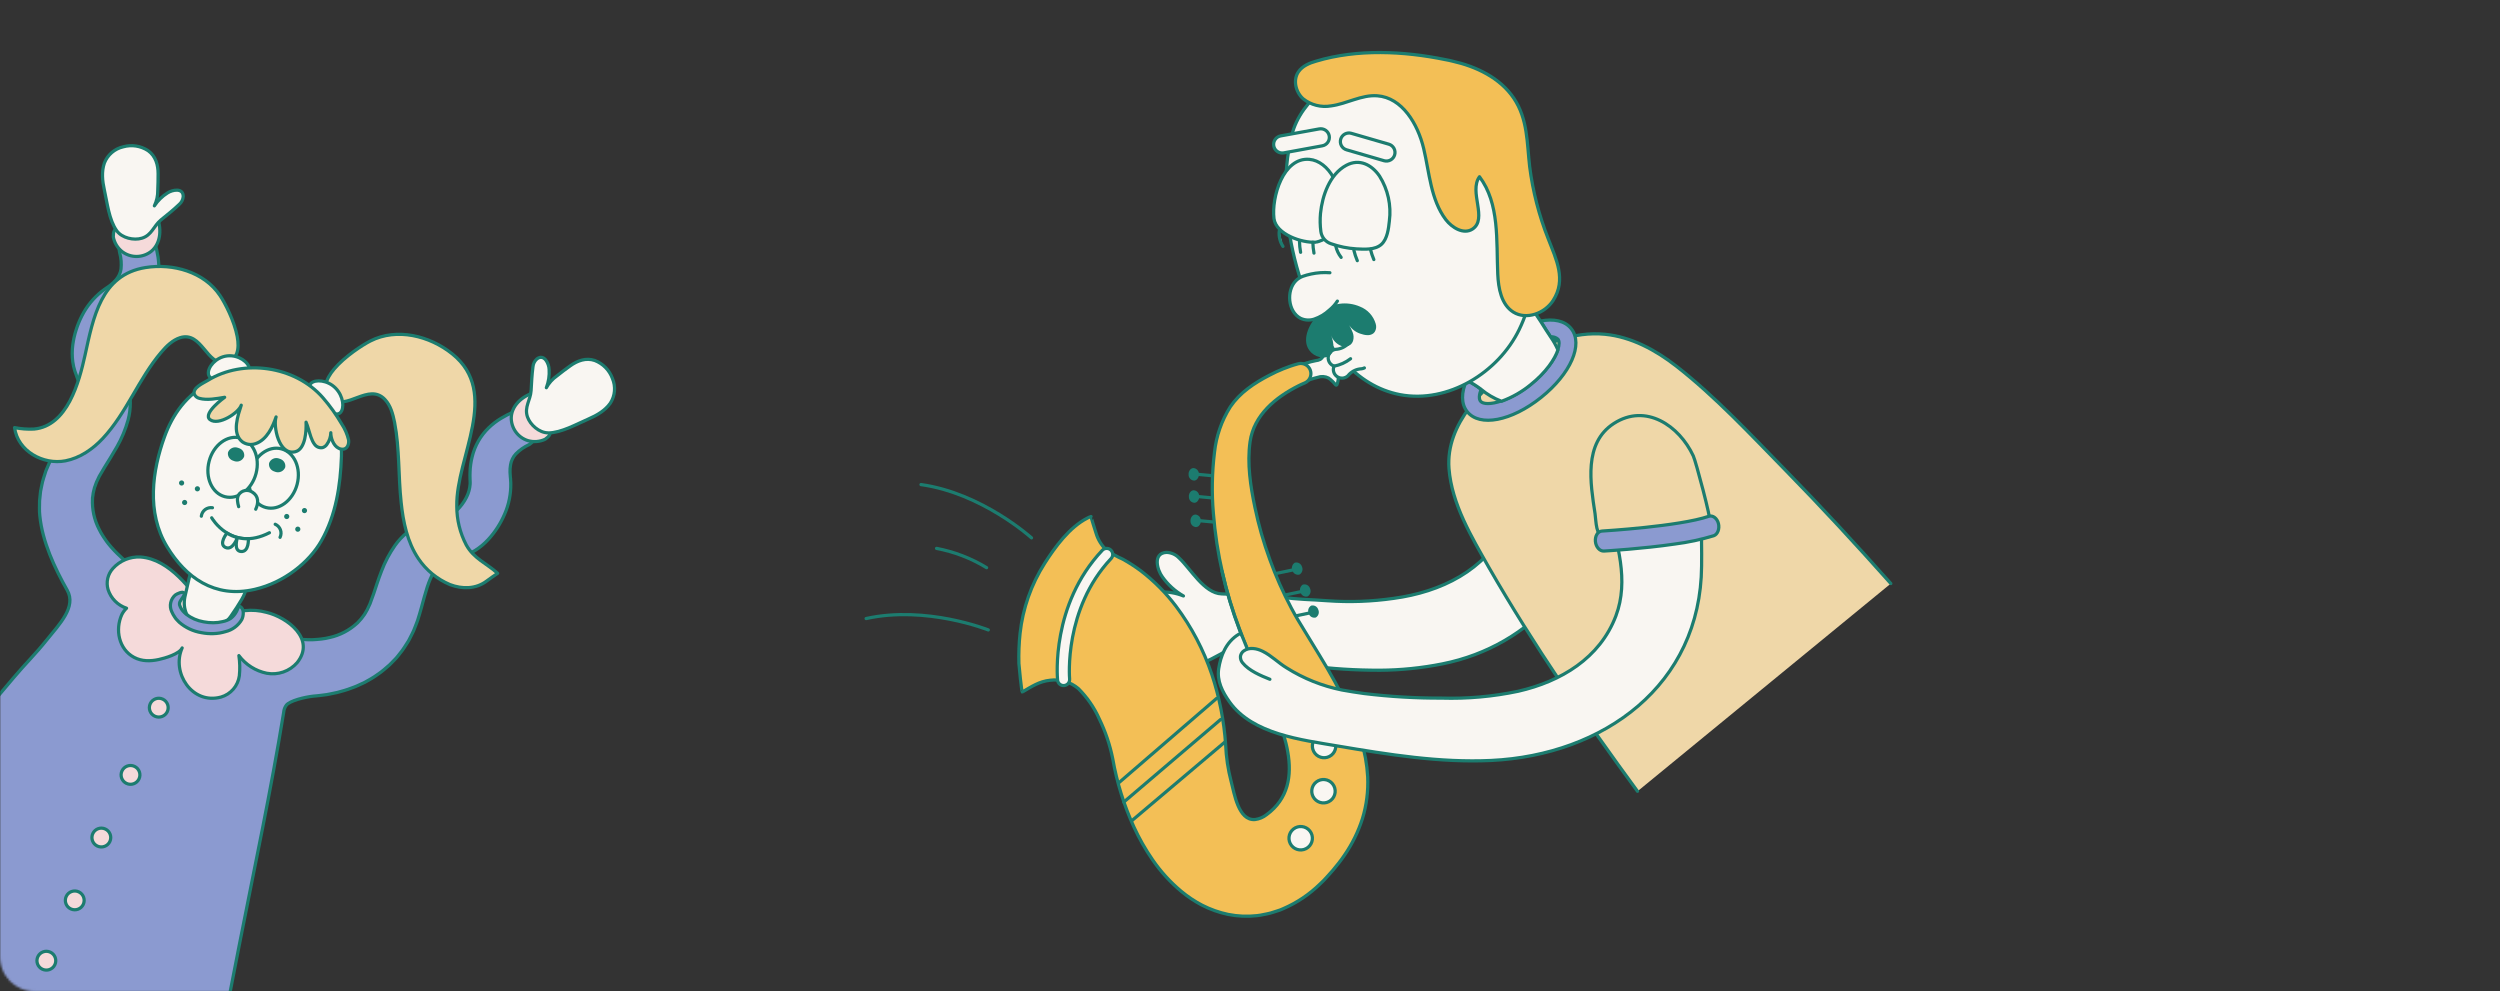 <?xml version="1.0" encoding="UTF-8"?> <svg xmlns="http://www.w3.org/2000/svg" width="1160" height="460" viewBox="0 0 1160 460" fill="none"><rect x="0" y="0" width="1160" height="460" fill="#333333" stroke="none"/> <mask id="mask0_315_1044" style="mask-type:alpha" maskUnits="userSpaceOnUse" x="0" y="0" width="1160" height="460"> <rect width="1160" height="460" rx="16" transform="matrix(-1 0 0 1 1160 0)" fill="#C4C4C4"></rect> </mask> <g mask="url(#mask0_315_1044)"> <path d="M709.129 158.28C697.532 163.897 698.237 178.811 700.013 189.675C703.166 207.68 707.551 226.853 699.154 244.187C689.15 264.772 668.496 274.681 646.678 277.641C636.481 279.112 626.155 279.481 615.88 278.741C608.723 278.161 601.794 278.243 594.73 277.047C588.278 275.965 583.434 276.393 575.74 275.92C573.373 275.799 569.209 275.644 566.837 275.568C558.696 275.29 552.437 263.844 547.069 258.882C546.309 258.087 545.399 257.45 544.391 257.009C543.384 256.567 542.299 256.33 541.199 256.31C534.76 256.705 536.939 264.473 539.35 267.695C541.922 271.315 545.253 274.329 549.111 276.528C545.567 275.08 541.735 274.477 537.918 274.767C533.923 274.799 530.007 274.929 526.03 275.209C519.714 275.606 513.467 277.676 509.937 283.328C508.371 286.024 507.405 289.026 507.107 292.13C506.808 295.233 507.184 298.365 508.207 301.31C510.732 309.083 516.745 313.672 524.863 314.751C538.753 316.591 554.831 309.891 566.683 303.308C568.073 302.362 569.675 301.774 571.347 301.596C572.494 301.638 573.625 301.886 574.685 302.329C584.998 305.958 595.855 307.423 606.652 308.838C617.816 310.303 629.066 311.022 640.327 310.989C650.021 310.932 659.689 309.948 669.196 308.05C711.41 299.669 740.389 265.308 744.536 222.926C746.084 206.957 748.469 185.035 739.534 170.237C738.604 168.681 737.534 167.214 736.337 165.853C729.93 158.605 718.485 153.809 709.129 158.28Z" fill="#F9F6F2" stroke="#1C7C6F" stroke-width="1.5" stroke-linecap="round" stroke-linejoin="round"></path> <path d="M877.342 270.77C861.394 252.824 845.031 235.09 828.193 217.894C812.16 201.505 795.943 184.055 777.856 169.927C768.193 162.403 756.949 156.321 744.766 155.109C730.304 153.685 715.831 159.326 704.132 167.938C688.496 179.451 670.728 196.604 672.334 217.432C673.627 233.987 682.87 249.223 690.837 263.286C711.619 299.404 735.19 333.576 759.8 367.161" fill="#EFD7A8"></path> <path d="M877.342 270.77C861.394 252.824 845.031 235.09 828.193 217.894C812.16 201.505 795.943 184.055 777.856 169.927C768.193 162.403 756.949 156.321 744.766 155.109C730.304 153.685 715.831 159.326 704.132 167.938C688.496 179.451 670.728 196.604 672.334 217.432C673.627 233.987 682.87 249.223 690.837 263.286C711.619 299.404 735.19 333.576 759.8 367.161" stroke="#1C7C6F" stroke-width="1.5" stroke-linecap="round" stroke-linejoin="round"></path> <path d="M680.519 176.428C680.598 176.469 680.68 176.505 680.765 176.533C683.05 177.683 685.221 179.046 687.249 180.604C686.267 183.177 686.167 185.167 686.95 186.149C688.107 187.598 691.797 187.688 696.701 186.026C701.591 184.243 706.146 181.648 710.173 178.351C717.308 172.657 721.474 166.519 722.853 162.202C723.582 159.992 723.606 158.285 722.891 157.388C722.43 156.975 721.887 156.664 721.297 156.476C720.707 156.288 720.084 156.228 719.469 156.3C718.752 155.224 718.042 154.183 717.417 153.174C716.609 151.809 715.676 150.362 714.77 148.975C720.955 147.758 726.13 148.854 729.031 152.489C734.812 159.734 728.787 173.466 715.033 184.441C701.28 195.416 686.553 198.245 680.771 191C677.92 187.426 677.968 182.122 680.519 176.428Z" fill="#8B9AD0" stroke="#1C7C6F" stroke-width="1.5" stroke-linecap="round" stroke-linejoin="round"></path> <path d="M705.42 135.755C708.693 140.058 711.84 144.481 714.806 149.028C715.663 150.354 716.596 151.801 717.453 153.227C718.077 154.236 718.788 155.277 719.505 156.353C720.836 158.234 721.966 160.249 722.876 162.366C721.458 166.633 717.331 172.821 710.196 178.514C706.169 181.812 701.614 184.407 696.724 186.19L696.562 186.138C693.162 184.833 690.002 182.975 687.209 180.638C685.18 179.08 683.009 177.717 680.724 176.567C680.64 176.538 680.558 176.503 680.479 176.461C676.663 174.702 672.781 173.036 668.86 171.523L705.42 135.755Z" fill="#F9F6F2" stroke="#1C7C6F" stroke-width="1.5" stroke-linecap="round" stroke-linejoin="round"></path> <path d="M598.874 175.877C598.805 175.805 598.743 175.727 598.688 175.643C598.431 174.95 598.377 174.197 598.534 173.474C598.69 172.751 599.05 172.087 599.571 171.562C600.32 170.864 601.202 170.324 602.164 169.975C604.831 168.793 607.622 167.914 610.485 167.355C611.221 167.29 611.938 167.086 612.598 166.754C613.235 166.316 613.74 165.712 614.057 165.006C614.622 163.877 614.936 162.639 614.98 161.376C614.971 161.276 614.998 161.176 615.056 161.094C615.218 160.844 615.598 161.043 615.797 161.267C617.889 163.543 619.394 166.294 620.184 169.283C620.633 170.799 620.896 172.364 620.968 173.943C621.106 175.475 620.895 177.019 620.349 178.457C620.324 178.525 620.282 178.584 620.225 178.629C620.169 178.674 620.101 178.703 620.03 178.712C619.957 178.709 619.886 178.688 619.823 178.649C619.761 178.611 619.71 178.557 619.674 178.493C618.746 177.317 617.654 176.279 616.432 175.412C615.658 175.013 614.809 174.78 613.939 174.726C613.069 174.673 612.198 174.801 611.381 175.102C609.26 175.605 607.188 176.297 605.19 177.168C604.468 177.532 603.705 177.81 602.917 177.997C602.107 178.104 601.283 177.958 600.559 177.578C599.835 177.199 599.247 176.604 598.874 175.877V175.877Z" fill="#F9F6F2" stroke="#1C7C6F" stroke-width="1.5" stroke-linecap="round" stroke-linejoin="round"></path> <path d="M589.596 266.612L600.37 264.346" stroke="#1C7C6F" stroke-width="1.5" stroke-linecap="round" stroke-linejoin="round"></path> <path d="M602.847 265.302C603.086 265.044 603.24 264.719 603.289 264.371C603.338 264.023 603.28 263.668 603.122 263.354C602.775 262.465 601.976 261.917 601.342 262.182L601.158 262.329C600.918 262.587 600.761 262.913 600.71 263.263C600.659 263.612 600.715 263.969 600.871 264.286C601.026 264.734 601.331 265.116 601.733 265.367C601.866 265.448 602.014 265.5 602.168 265.52C602.322 265.539 602.478 265.525 602.626 265.478L602.811 265.331L602.847 265.302Z" fill="#1C7C6F"></path> <path d="M601.811 263.558C601.827 263.667 601.852 263.775 601.887 263.879C601.941 263.97 602.007 264.052 602.083 264.125C602.07 264.017 602.04 263.912 601.995 263.813C601.947 263.719 601.88 263.636 601.799 263.568L601.811 263.558ZM600.327 261.446C600.464 261.308 600.617 261.187 600.782 261.084C601.464 260.898 602.193 260.986 602.812 261.329C603.431 261.672 603.892 262.243 604.097 262.92C604.351 263.469 604.426 264.083 604.311 264.676C604.196 265.269 603.897 265.811 603.457 266.225C603.32 266.363 603.168 266.485 603.003 266.587C602.32 266.777 601.589 266.691 600.969 266.347C600.349 266.004 599.889 265.43 599.688 264.75C599.431 264.203 599.355 263.588 599.47 262.994C599.585 262.4 599.885 261.858 600.327 261.446V261.446Z" fill="#1C7C6F"></path> <path d="M593.317 276.708L604.081 274.43" stroke="#1C7C6F" stroke-width="1.5" stroke-linecap="round" stroke-linejoin="round"></path> <path d="M606.555 275.389C606.793 275.131 606.947 274.806 606.996 274.458C607.045 274.11 606.987 273.755 606.83 273.441C606.674 272.993 606.37 272.612 605.967 272.361C605.836 272.282 605.689 272.232 605.536 272.215C605.384 272.198 605.23 272.214 605.084 272.261L604.9 272.408C604.661 272.668 604.506 272.994 604.455 273.343C604.404 273.692 604.459 274.048 604.613 274.366C604.772 274.818 605.079 275.204 605.485 275.459C605.616 275.538 605.763 275.588 605.916 275.605C606.068 275.622 606.222 275.606 606.368 275.558C606.438 275.521 606.501 275.471 606.552 275.411L606.555 275.389Z" fill="#1C7C6F"></path> <path d="M605.529 273.655C605.522 273.762 605.545 273.869 605.594 273.964C605.649 274.054 605.715 274.136 605.79 274.21C605.778 274.107 605.751 274.006 605.712 273.91C605.662 273.818 605.595 273.735 605.516 273.665L605.529 273.655ZM604.034 271.531C604.185 271.411 604.354 271.317 604.535 271.252C605.216 271.056 605.946 271.137 606.567 271.476C607.189 271.816 607.651 272.388 607.853 273.066C608.109 273.614 608.186 274.229 608.071 274.822C607.956 275.416 607.656 275.958 607.213 276.37C607.082 276.514 606.929 276.637 606.759 276.733C606.079 276.925 605.35 276.841 604.732 276.499C604.113 276.158 603.654 275.586 603.454 274.908C603.193 274.36 603.114 273.744 603.227 273.147C603.34 272.551 603.64 272.006 604.083 271.592L604.034 271.531Z" fill="#1C7C6F"></path> <path d="M597.12 286.638L607.893 284.372" stroke="#1C7C6F" stroke-width="1.5" stroke-linecap="round" stroke-linejoin="round"></path> <path d="M610.365 285.336C610.605 285.079 610.76 284.754 610.81 284.405C610.859 284.057 610.799 283.701 610.639 283.388C610.491 282.936 610.185 282.552 609.777 282.307C609.645 282.226 609.497 282.174 609.343 282.154C609.189 282.135 609.032 282.149 608.884 282.196L608.7 282.343C608.459 282.6 608.304 282.925 608.255 283.273C608.206 283.622 608.265 283.977 608.425 284.291C608.573 284.743 608.879 285.126 609.287 285.371C609.42 285.453 609.568 285.505 609.722 285.524C609.876 285.543 610.032 285.529 610.18 285.483L610.365 285.336Z" fill="#1C7C6F"></path> <path d="M609.366 283.498C609.381 283.607 609.407 283.714 609.442 283.819C609.496 283.909 609.562 283.992 609.638 284.065C609.622 283.955 609.597 283.848 609.562 283.743C609.508 283.653 609.442 283.57 609.366 283.498V283.498ZM607.894 281.376C608.031 281.238 608.183 281.116 608.348 281.013C609.031 280.828 609.76 280.916 610.379 281.259C610.998 281.602 611.459 282.173 611.663 282.85C611.92 283.398 611.996 284.013 611.881 284.606C611.766 285.2 611.466 285.742 611.024 286.154C610.887 286.293 610.735 286.414 610.57 286.517C609.886 286.707 609.156 286.621 608.536 286.277C607.916 285.933 607.456 285.36 607.255 284.68C606.998 284.132 606.922 283.518 607.037 282.924C607.152 282.33 607.452 281.788 607.894 281.376V281.376Z" fill="#1C7C6F"></path> <path d="M567.481 242.635L556.52 241.594" stroke="#1C7C6F" stroke-width="1.5" stroke-linecap="round" stroke-linejoin="round"></path> <path d="M555.453 243.169C555.67 242.96 555.836 242.704 555.938 242.421C556.04 242.137 556.074 241.834 556.039 241.535C556.012 241.06 555.822 240.608 555.501 240.256C555.399 240.139 555.274 240.044 555.132 239.98C554.991 239.916 554.837 239.884 554.682 239.885C554.5 239.905 554.328 239.979 554.188 240.098C553.971 240.306 553.805 240.562 553.703 240.846C553.602 241.129 553.567 241.432 553.602 241.731C553.576 242.123 553.697 242.51 553.942 242.817C554.187 243.124 554.538 243.328 554.925 243.389C555.121 243.379 555.308 243.301 555.453 243.169V243.169Z" fill="#1C7C6F"></path> <path d="M554.762 241.348C554.737 241.453 554.729 241.561 554.737 241.669C554.748 241.774 554.77 241.878 554.803 241.978C554.822 241.872 554.83 241.765 554.828 241.657L554.762 241.348ZM553.415 239.207C553.738 238.941 554.134 238.779 554.551 238.742C555.259 238.763 555.93 239.061 556.421 239.572C556.911 240.083 557.181 240.765 557.173 241.473C557.222 241.964 557.155 242.459 556.977 242.919C556.799 243.378 556.516 243.79 556.149 244.12C555.821 244.381 555.422 244.538 555.003 244.572C554.299 244.549 553.632 244.251 553.144 243.743C552.656 243.235 552.386 242.557 552.391 241.853C552.342 241.362 552.409 240.867 552.587 240.408C552.765 239.948 553.049 239.537 553.415 239.207Z" fill="#1C7C6F"></path> <path d="M566.653 231.418L555.702 230.389" stroke="#1C7C6F" stroke-width="1.5" stroke-linecap="round" stroke-linejoin="round"></path> <path d="M554.624 231.95C554.863 231.742 555.048 231.48 555.163 231.185C555.278 230.89 555.319 230.572 555.284 230.257C555.199 229.32 554.579 228.569 553.961 228.6C553.782 228.614 553.611 228.68 553.47 228.79C553.25 228.997 553.081 229.252 552.98 229.536C552.878 229.82 552.845 230.125 552.884 230.424C552.854 230.819 552.975 231.211 553.223 231.52C553.47 231.83 553.825 232.035 554.217 232.094C554.394 232.076 554.561 232.005 554.698 231.891L554.624 231.95Z" fill="#1C7C6F"></path> <path d="M553.997 230.078C553.983 230.181 553.979 230.285 553.985 230.389C553.993 230.495 554.015 230.599 554.051 230.699C554.076 230.597 554.08 230.491 554.063 230.387C554.07 230.28 554.047 230.173 553.997 230.078V230.078ZM552.663 227.927C552.988 227.669 553.383 227.515 553.797 227.484C554.503 227.5 555.174 227.794 555.665 228.301C556.156 228.808 556.428 229.488 556.421 230.194C556.47 230.687 556.402 231.184 556.222 231.646C556.042 232.107 555.755 232.52 555.385 232.849C555.065 233.111 554.673 233.269 554.261 233.304C553.553 233.283 552.882 232.986 552.392 232.475C551.901 231.964 551.631 231.281 551.639 230.573C551.582 230.082 551.646 229.584 551.824 229.123C552.003 228.662 552.29 228.252 552.663 227.927V227.927Z" fill="#1C7C6F"></path> <path d="M566.528 221.105L555.577 220.076" stroke="#1C7C6F" stroke-width="1.5" stroke-linecap="round" stroke-linejoin="round"></path> <path d="M554.495 221.642C554.715 221.436 554.884 221.18 554.985 220.896C555.087 220.612 555.12 220.308 555.081 220.009C555.055 219.532 554.869 219.079 554.555 218.72C554.45 218.608 554.323 218.518 554.182 218.458C554.04 218.398 553.887 218.368 553.734 218.371C553.553 218.377 553.38 218.444 553.243 218.561C553.022 218.768 552.854 219.023 552.753 219.307C552.651 219.591 552.618 219.895 552.657 220.195C552.627 220.59 552.748 220.981 552.996 221.291C553.243 221.601 553.598 221.806 553.99 221.865C554.177 221.846 554.354 221.768 554.495 221.642V221.642Z" fill="#1C7C6F"></path> <path d="M553.865 219.775C553.85 219.878 553.846 219.982 553.852 220.086C553.86 220.192 553.882 220.296 553.918 220.395C553.943 220.293 553.947 220.187 553.93 220.084C553.933 219.977 553.911 219.871 553.865 219.775V219.775ZM552.53 217.624C552.851 217.362 553.242 217.204 553.654 217.169C554.361 217.19 555.032 217.487 555.524 217.995C556.015 218.503 556.29 219.183 556.289 219.89C556.337 220.383 556.269 220.881 556.089 221.343C555.909 221.804 555.622 222.217 555.252 222.546C554.932 222.807 554.54 222.966 554.128 223.001C553.42 222.98 552.749 222.682 552.259 222.172C551.768 221.661 551.498 220.978 551.506 220.27C551.449 219.779 551.513 219.281 551.691 218.82C551.87 218.359 552.158 217.949 552.53 217.624V217.624Z" fill="#1C7C6F"></path> <path d="M534.768 398.901C531.45 394.092 528.558 389.002 526.126 383.689C521.512 373.638 518.217 363.032 516.323 352.136C515.037 345.684 512.926 339.425 510.043 333.511C507.703 328.295 504.428 323.551 500.381 319.514C498.581 317.986 496.482 316.851 494.218 316.183C491.954 315.515 489.575 315.328 487.234 315.634C482.121 316.177 478.604 318.621 474.347 321.094C474.064 321.32 472.799 308.903 472.768 307.882C472.638 303.201 472.821 298.516 473.315 293.858C474.579 282.301 478.481 271.189 484.722 261.38C489.604 253.746 496.24 244.631 504.528 240.409C505.069 240.095 505.645 239.845 506.244 239.663C506.146 239.741 508.282 246.599 508.563 247.38C509.44 250.363 511.093 253.06 513.353 255.195C515.757 256.859 518.313 258.292 520.988 259.474C523.858 261.064 526.619 262.841 529.255 264.796C535.456 269.545 540.987 275.111 545.695 281.343C552.881 290.921 558.484 301.59 562.289 312.943C565.787 323.487 567.941 334.429 568.702 345.512C568.928 351.316 569.791 357.077 571.277 362.692C572.684 367.981 574.55 380.924 582.348 380.268C584.299 380.015 586.144 379.237 587.687 378.018C607.992 363.162 594.124 335.356 586.24 317.769L580.862 305.841L578.016 299.428C577.111 297.236 576.184 295.042 575.359 292.825C572.018 284.039 569.306 275.027 567.244 265.856C565.156 256.747 563.741 247.498 563.009 238.182C562.197 228.752 562.371 219.262 563.529 209.868C564.323 202.38 566.823 195.173 570.837 188.801C575.306 182.16 581.97 177.767 588.962 174.136C591.067 173.016 593.233 172.013 595.448 171.131C596.55 170.674 597.67 170.263 598.809 169.877C599.948 169.491 601.025 169.153 602.431 168.775C603.573 168.495 604.777 168.652 605.809 169.214C606.841 169.777 607.625 170.705 608.009 171.815C608.392 172.926 608.346 174.14 607.881 175.219C607.415 176.298 606.564 177.165 605.492 177.648L605.117 177.807C604.425 178.098 603.403 178.531 602.537 178.982C591.968 184.3 581.785 192.547 580.03 204.981C578.602 215.105 580.226 225.628 582.309 235.543C584.008 243.691 586.299 251.705 589.162 259.52C591.96 267.294 595.309 274.858 599.184 282.154C600.132 283.971 601.162 285.741 602.171 287.509L605.396 292.835L612.362 304.26C617.265 312.216 621.757 320.418 625.822 328.834C628.035 333.505 629.925 338.323 631.479 343.253C633.233 348.841 634.284 354.625 634.609 360.473C634.904 367.013 634.082 373.556 632.178 379.819C630.24 385.884 627.413 391.628 623.791 396.863C622.943 398.143 622.063 399.307 621.161 400.469C620.259 401.631 619.362 402.749 618.436 403.83C617.509 404.911 616.573 405.979 615.623 406.979L614.198 408.518L612.542 410.121C607.575 414.995 601.745 418.903 595.351 421.649L594 422.224L592.538 422.708C591.563 423.023 590.576 423.348 589.582 423.639C588.588 423.93 587.484 424.107 586.431 424.324C585.38 424.57 584.314 424.749 583.241 424.86C578.769 425.367 574.246 425.172 569.835 424.282C565.634 423.399 561.57 421.958 557.752 419.996C554.331 418.209 551.109 416.063 548.142 413.595C543.027 409.338 538.527 404.393 534.768 398.901V398.901Z" fill="#F3BF56" stroke="#1C7C6F" stroke-width="1.5" stroke-linecap="round" stroke-linejoin="round"></path> <path d="M495.425 317.361C495.735 317.062 495.974 316.699 496.126 316.296C496.277 315.893 496.337 315.462 496.301 315.033C496.262 314.582 493.558 282.53 515.544 259.177C516.052 258.635 516.325 257.914 516.301 257.171C516.278 256.428 515.96 255.726 515.418 255.217C514.877 254.708 514.155 254.436 513.412 254.459C512.67 254.483 511.967 254.8 511.458 255.342C487.648 280.614 490.605 314.192 490.718 315.569C490.753 315.936 490.859 316.292 491.031 316.618C491.204 316.944 491.439 317.232 491.723 317.466C492.008 317.701 492.335 317.877 492.688 317.984C493.04 318.092 493.411 318.128 493.777 318.092C494.39 318.028 494.966 317.772 495.425 317.361Z" fill="#F9F6F2" stroke="#1C7C6F" stroke-width="1.5" stroke-linecap="round" stroke-linejoin="round"></path> <path d="M478.619 249.569C478.619 249.569 455.677 228.804 427.336 224.848" stroke="#1C7C6F" stroke-width="1.5" stroke-linecap="round" stroke-linejoin="round"></path> <path d="M458.561 292.288C458.561 292.288 429.812 280.819 401.885 287.005" stroke="#1C7C6F" stroke-width="1.5" stroke-linecap="round" stroke-linejoin="round"></path> <path d="M434.567 254.454C442.782 256.015 450.647 259.046 457.786 263.401" stroke="#1C7C6F" stroke-width="1.5" stroke-linecap="round" stroke-linejoin="round"></path> <path d="M519.089 363.238L564.48 324.081" stroke="#1C7C6F" stroke-width="1.5" stroke-linecap="round" stroke-linejoin="round"></path> <path d="M521.417 372.174L566.381 333.84" stroke="#1C7C6F" stroke-width="1.5" stroke-linecap="round" stroke-linejoin="round"></path> <path d="M525.264 380.72L568.447 344.21" stroke="#1C7C6F" stroke-width="1.5" stroke-linecap="round" stroke-linejoin="round"></path> <path d="M617.765 350.4C615.418 352.273 611.998 351.888 610.125 349.542C608.253 347.195 608.637 343.775 610.984 341.902C613.33 340.03 616.75 340.414 618.623 342.761C620.495 345.107 620.111 348.528 617.765 350.4Z" fill="#F9F6F2" stroke="#1C7C6F" stroke-width="1.5" stroke-linecap="round" stroke-linejoin="round"></path> <path d="M617.481 371.373C615.135 373.245 611.715 372.861 609.842 370.514C607.97 368.168 608.354 364.748 610.7 362.875C613.047 361.002 616.467 361.387 618.34 363.733C620.212 366.08 619.828 369.5 617.481 371.373Z" fill="#F9F6F2" stroke="#1C7C6F" stroke-width="1.5" stroke-linecap="round" stroke-linejoin="round"></path> <path d="M606.909 393.19C604.563 395.063 601.142 394.679 599.27 392.332C597.397 389.986 597.782 386.565 600.128 384.693C602.475 382.82 605.895 383.205 607.767 385.551C609.64 387.898 609.256 391.318 606.909 393.19Z" fill="#F9F6F2" stroke="#1C7C6F" stroke-width="1.5" stroke-linecap="round" stroke-linejoin="round"></path> <path d="M574.864 294.248C568.77 297.845 566.367 304.506 565.482 310.197C564.597 315.888 567.113 320.955 570.542 325.756C581.236 340.719 603.987 343.286 620.724 346.15C644.278 350.127 668.07 353.974 691.918 352.852C743.887 350.374 789.133 318.086 789.54 262.629C789.631 247.883 790.034 227.583 780.616 214.798C779.633 213.454 778.532 212.2 777.325 211.053C770.887 204.874 759.917 201.428 751.762 206.348C741.56 212.479 743.48 226.042 746.081 235.825C750.372 252.058 755.994 269.279 749.769 285.784C742.306 305.447 724.215 316.226 704.492 320.728C692.782 323.21 680.818 324.282 668.853 323.923C656.868 323.961 644.892 323.254 632.995 321.806C629.552 321.338 626.122 320.792 622.704 320.17C613.597 318.34 604.899 314.867 597.038 309.919C593.154 307.571 589.954 304.216 585.866 302.191C583.252 300.881 579.7 300.157 577.122 302.014C576.307 302.595 575.751 303.471 575.573 304.456C575.521 305.003 575.579 305.556 575.743 306.081C575.906 306.606 576.173 307.093 576.526 307.514C579.466 311.198 585.028 313.533 589.224 315.19" fill="#F9F6F2"></path> <path d="M574.864 294.248C568.77 297.845 566.367 304.506 565.482 310.197C564.597 315.888 567.113 320.955 570.542 325.756C581.236 340.719 603.987 343.286 620.724 346.15C644.278 350.127 668.07 353.974 691.918 352.852C743.887 350.374 789.133 318.086 789.54 262.629C789.631 247.883 790.034 227.583 780.616 214.798C779.633 213.454 778.532 212.2 777.325 211.053C770.887 204.874 759.917 201.428 751.762 206.348C741.56 212.479 743.48 226.042 746.081 235.825C750.372 252.058 755.994 269.279 749.769 285.784C742.306 305.447 724.215 316.226 704.492 320.728C692.782 323.21 680.818 324.282 668.853 323.923C656.868 323.961 644.892 323.254 632.995 321.806C629.552 321.338 626.122 320.792 622.704 320.17C613.597 318.34 604.899 314.867 597.038 309.919C593.154 307.571 589.954 304.216 585.866 302.191C583.252 300.881 579.7 300.157 577.122 302.014C576.307 302.595 575.751 303.471 575.573 304.456C575.521 305.003 575.579 305.556 575.743 306.081C575.906 306.606 576.173 307.093 576.526 307.514C579.466 311.198 585.028 313.533 589.224 315.19" stroke="#1C7C6F" stroke-width="1.5" stroke-linecap="round" stroke-linejoin="round"></path> <path d="M793.315 241.908C784.322 244.542 777.584 244.411 768.284 245.803L749.916 248.501C748.108 249.001 746.245 249.273 744.37 249.309C740.442 248.745 740.629 242.103 740.094 238.309C737.952 224.241 734.724 205.612 748.804 196.507C763.679 186.887 779.2 197.596 785.682 211.538C786.808 213.856 794.193 241.649 793.315 241.908Z" fill="#EFD7A8" stroke="#1C7C6F" stroke-width="1.5" stroke-linecap="round" stroke-linejoin="round"></path> <path d="M743.318 246.409C743.679 246.383 779.106 244.281 792.871 239.568C794.719 238.937 796.759 240.485 797.357 242.922C797.955 245.36 797.005 247.947 795.179 248.58C789.292 250.366 783.265 251.652 777.163 252.425C762.034 254.649 745.233 255.634 744.21 255.687C742.286 255.795 740.507 253.818 740.27 251.254C740.033 248.689 741.37 246.537 743.318 246.409Z" fill="#8B9AD0" stroke="#1C7C6F" stroke-width="1.5" stroke-linecap="round" stroke-linejoin="round"></path> <path d="M692.235 43.589C680.126 28.188 656.459 24.422 638.257 29.017C622.101 33.127 603.563 45.789 599.408 62.672C594.918 80.948 596.034 101.061 600.676 119.949C603.102 129.764 606.484 139.317 610.774 148.472C611.513 150.053 612.311 151.607 613.133 153.141C613.709 154.189 614.299 155.206 614.911 156.225C616.283 158.511 617.769 160.726 619.363 162.862C622.176 166.619 625.411 170.039 629.006 173.056C630.973 174.721 633.069 176.228 635.274 177.561C639.687 180.252 644.544 182.134 649.618 183.119C671.893 187.332 695.242 172.84 704.889 152.942C715.436 131.299 713.371 105.11 708.067 82.369C704.918 68.903 700.909 54.635 692.235 43.589Z" fill="#F9F6F2" stroke="#1C7C6F" stroke-width="1.5" stroke-linecap="round" stroke-linejoin="round"></path> <path d="M633.069 170.719C632.662 170.92 632.224 171.052 631.773 171.11C629.58 171.215 627.51 172.149 625.98 173.723C625.415 174.542 624.567 175.122 623.599 175.35C622.631 175.578 621.613 175.437 620.742 174.956C619.872 174.475 619.212 173.687 618.89 172.746C618.568 171.805 618.608 170.778 619.002 169.865C618.146 169.576 617.413 169.007 616.922 168.249C616.431 167.491 616.21 166.589 616.295 165.69C616.381 164.791 616.767 163.948 617.393 163.296C618.018 162.644 618.845 162.223 619.74 162.101C621.932 161.996 624.003 161.061 625.533 159.487" fill="#F9F6F2"></path> <path d="M633.069 170.719C632.662 170.92 632.224 171.052 631.773 171.11C629.58 171.215 627.51 172.149 625.98 173.723C625.415 174.542 624.567 175.122 623.599 175.35C622.631 175.578 621.613 175.437 620.742 174.956C619.872 174.475 619.212 173.687 618.89 172.746C618.568 171.805 618.608 170.778 619.002 169.865C618.146 169.576 617.413 169.007 616.922 168.249C616.431 167.491 616.21 166.589 616.295 165.69C616.381 164.791 616.767 163.948 617.393 163.296C618.018 162.644 618.845 162.223 619.74 162.101C621.932 161.996 624.003 161.061 625.533 159.487" stroke="#1C7C6F" stroke-width="1.5" stroke-linecap="round" stroke-linejoin="round"></path> <path d="M626.661 166.447C624.412 168.19 621.781 169.373 618.984 169.899Z" fill="#F9F6F2"></path> <path d="M626.661 166.447C624.412 168.19 621.781 169.373 618.984 169.899" stroke="#1C7C6F" stroke-width="1.5" stroke-linecap="round" stroke-linejoin="round"></path> <path d="M644.405 66.904L627.018 61.865C626.516 61.719 625.99 61.673 625.471 61.731C624.951 61.788 624.448 61.947 623.99 62.199C623.532 62.45 623.128 62.79 622.801 63.197C622.474 63.605 622.231 64.073 622.085 64.575C621.939 65.077 621.893 65.603 621.951 66.122C622.008 66.641 622.167 67.145 622.419 67.603C622.67 68.061 623.01 68.465 623.417 68.791C623.825 69.118 624.293 69.362 624.795 69.508L642.18 74.569C642.683 74.715 643.21 74.76 643.731 74.703C644.252 74.645 644.756 74.485 645.215 74.233C645.675 73.98 646.079 73.64 646.407 73.231C646.735 72.822 646.978 72.352 647.124 71.849C647.42 70.832 647.299 69.74 646.789 68.813C646.536 68.354 646.196 67.949 645.787 67.621C645.377 67.294 644.908 67.05 644.405 66.904V66.904Z" fill="#F9F6F2" stroke="#1C7C6F" stroke-width="1.5" stroke-linecap="round" stroke-linejoin="round"></path> <path d="M612.1 59.82L594.276 63.05C593.23 63.231 592.299 63.822 591.687 64.69C591.076 65.558 590.835 66.634 591.017 67.68C591.199 68.727 591.789 69.658 592.657 70.269C593.526 70.88 594.601 71.121 595.648 70.939L613.533 67.661C614.57 67.48 615.492 66.895 616.098 66.035C616.704 65.174 616.944 64.109 616.765 63.072C616.676 62.55 616.484 62.052 616.201 61.605C615.917 61.158 615.548 60.772 615.113 60.469C614.679 60.167 614.189 59.954 613.672 59.842C613.155 59.731 612.62 59.723 612.1 59.82V59.82Z" fill="#F9F6F2" stroke="#1C7C6F" stroke-width="1.5" stroke-linecap="round" stroke-linejoin="round"></path> <path d="M636.554 153.728C636.686 153.62 636.802 153.494 636.898 153.353C637.118 152.948 637.256 152.503 637.304 152.044C637.352 151.585 637.308 151.121 637.176 150.679C636.696 149.054 635.847 147.563 634.695 146.32C633.543 145.078 632.12 144.118 630.536 143.516C627.491 142.189 624.116 141.814 620.853 142.44C618.219 142.946 615.745 144.079 613.641 145.743L612.904 146.331C610.155 148.806 607.171 153.378 607.144 157.601C607.097 158.575 607.265 159.548 607.637 160.449C608.01 161.351 608.576 162.159 609.297 162.817C610.486 163.91 612.017 164.556 613.63 164.645C614.406 164.714 615.187 164.582 615.897 164.263C616.05 164.161 616.194 164.046 616.327 163.92C616.728 163.552 617.04 163.098 617.238 162.591C617.437 162.084 617.516 161.539 617.472 160.997C617.416 159.231 617.036 157.49 616.349 155.863C616.261 155.63 616.249 155.376 616.314 155.137C616.379 154.897 616.518 154.684 616.712 154.528C616.792 154.445 616.882 154.372 616.982 154.313C617.14 154.238 617.313 154.201 617.488 154.203C617.663 154.205 617.836 154.246 617.992 154.324C618.149 154.402 618.286 154.514 618.394 154.652C618.501 154.79 618.576 154.951 618.612 155.122C618.955 156.098 619.509 156.986 620.233 157.725C620.958 158.463 621.836 159.033 622.805 159.394C623.288 159.584 623.812 159.652 624.328 159.591C624.844 159.53 625.337 159.342 625.762 159.044C626.166 158.708 626.468 158.266 626.632 157.767C626.922 156.752 626.883 155.671 626.521 154.68C626.193 153.796 625.787 152.942 625.309 152.129L624.974 151.533C624.841 151.289 624.798 151.007 624.853 150.735C624.909 150.463 625.058 150.219 625.275 150.046L625.422 149.929C625.693 149.782 626.01 149.745 626.307 149.826C626.604 149.908 626.858 150.101 627.017 150.365C628.276 152.174 630.158 153.456 632.302 153.966C633.156 154.266 634.06 154.397 634.964 154.354C635.543 154.302 636.095 154.085 636.554 153.728V153.728Z" fill="#1C7C6F"></path> <path d="M614.371 146.667L613.696 147.206C611.036 149.59 608.346 153.927 608.273 157.563C608.239 158.378 608.387 159.19 608.704 159.94C609.022 160.691 609.502 161.362 610.11 161.905C611.098 162.812 612.37 163.346 613.708 163.416C614.28 163.474 614.857 163.38 615.382 163.146C615.468 163.096 615.547 163.034 615.615 162.96C615.874 162.711 616.075 162.409 616.204 162.073C616.332 161.738 616.385 161.378 616.358 161.02C616.312 159.432 615.98 157.865 615.38 156.394L615.172 155.856C615.014 155.394 615.003 154.895 615.14 154.426C615.276 153.957 615.555 153.542 615.936 153.237C616.126 153.091 616.335 152.972 616.557 152.882C616.843 152.766 617.149 152.709 617.457 152.712C617.765 152.715 618.07 152.779 618.353 152.9C618.637 153.021 618.894 153.197 619.109 153.418C619.324 153.639 619.494 153.9 619.608 154.186C619.725 154.333 619.767 154.561 619.835 154.748C620.11 155.543 620.549 156.272 621.123 156.887C621.697 157.502 622.393 157.99 623.168 158.32C623.468 158.423 623.789 158.455 624.104 158.413C624.42 158.371 624.721 158.256 624.984 158.076C625.215 157.879 625.384 157.618 625.47 157.326C625.679 156.559 625.641 155.745 625.363 155C625.073 154.174 624.706 153.377 624.267 152.619L623.934 152C623.669 151.515 623.583 150.953 623.691 150.412C623.799 149.87 624.094 149.384 624.524 149.037L624.831 148.792C625.37 148.49 626.007 148.412 626.604 148.575C627.2 148.739 627.708 149.13 628.019 149.664C629.13 151.209 630.763 152.298 632.616 152.73C633.329 152.952 634.079 153.036 634.824 152.978C635.155 152.951 635.472 152.836 635.744 152.645L635.892 152.528C636.134 151.987 636.163 151.376 635.972 150.815C635.532 149.369 634.764 148.044 633.728 146.943C632.693 145.841 631.417 144.994 630.001 144.465C627.179 143.23 624.048 142.882 621.024 143.468C618.575 143.93 616.274 144.98 614.32 146.527L614.371 146.667ZM612.85 144.685C615.37 142.667 618.392 141.374 621.592 140.946C624.791 140.517 628.047 140.969 631.009 142.253C632.761 142.933 634.333 144.007 635.602 145.392C636.872 146.778 637.804 148.437 638.328 150.241C638.533 150.872 638.596 151.539 638.513 152.197C638.429 152.854 638.201 153.485 637.845 154.044C637.683 154.274 637.49 154.482 637.273 154.661C636.651 155.139 635.904 155.428 635.122 155.493C634.058 155.56 632.992 155.414 631.985 155.062C629.551 154.482 627.426 153.006 626.033 150.928C626.676 151.991 627.22 153.111 627.658 154.274C628.139 155.52 628.194 156.891 627.812 158.171C627.58 158.883 627.149 159.513 626.569 159.987C626.004 160.404 625.347 160.678 624.654 160.787C623.961 160.896 623.251 160.836 622.586 160.613C621.449 160.204 620.417 159.549 619.564 158.693C618.711 157.838 618.058 156.804 617.653 155.665L617.438 155.094L617.653 155.665C618.327 157.378 618.702 159.193 618.76 161.033C618.797 161.752 618.669 162.47 618.386 163.132C618.102 163.794 617.67 164.382 617.124 164.851C616.935 165.041 616.725 165.209 616.498 165.351C615.609 165.769 614.625 165.944 613.646 165.858C611.762 165.754 609.97 165.004 608.575 163.734C602.985 158.567 607.588 149.627 612.14 145.533L612.926 144.906L612.85 144.685Z" fill="#1C7C6F"></path> <path d="M617.065 126.549C614.141 126.328 611.201 126.528 608.334 127.144C605.681 127.774 603.21 128.279 601.225 130.325C596.813 134.871 597.535 144.566 603.412 147.675C605.426 148.629 607.731 148.764 609.842 148.051C612.422 147.173 614.787 145.758 616.781 143.9C618.254 142.714 619.527 141.298 620.55 139.707" fill="#F9F6F2"></path> <path d="M617.065 126.549C614.141 126.328 611.201 126.528 608.334 127.144C605.681 127.774 603.21 128.279 601.225 130.325C596.813 134.871 597.535 144.566 603.412 147.675C605.426 148.629 607.731 148.764 609.842 148.051C612.422 147.173 614.787 145.758 616.781 143.9C618.254 142.714 619.527 141.298 620.55 139.707" stroke="#1C7C6F" stroke-width="1.5" stroke-linecap="round" stroke-linejoin="round"></path> <path d="M670.691 27.678C651.263 23.684 629.803 22.659 610.786 28.348C607.588 29.252 604.306 30.605 602.455 33.348C599.869 37.16 601.188 42.741 604.631 45.822C606.435 47.262 608.525 48.302 610.762 48.873C612.999 49.445 615.332 49.534 617.606 49.135C624.89 48.187 631.733 43.892 639.071 44.448C650.614 45.287 657.886 57.573 660.573 68.875C663.261 80.177 663.844 92.595 670.828 101.876C673.76 105.726 679.169 108.927 683.22 106.297C690.432 101.608 681.406 88.912 686.486 82.004C695.851 94.469 694.272 111.608 694.957 127.201C695.256 133.797 696.581 141.301 702.179 144.814C708.205 148.588 716.752 145.445 720.633 139.454C726.907 129.684 722.043 120.34 718.377 110.784C714.119 100.032 711.225 88.79 709.762 77.319C708.48 66.242 708.91 55.246 702.386 45.559C696.045 36.127 684.979 30.848 673.889 28.361C672.832 28.119 671.812 27.848 670.691 27.678Z" fill="#F3BF56" stroke="#1C7C6F" stroke-width="1.5" stroke-linecap="round" stroke-linejoin="round"></path> <path d="M621.304 100.552C623.863 86.832 616.401 74.737 607.592 73.949C595.365 72.832 589.927 91.583 591.124 101.421C592.048 108.723 604.139 112.843 610.553 112.368C610.602 112.328 619.316 111.284 621.304 100.552Z" fill="#F9F6F2" stroke="#1C7C6F" stroke-width="1.5" stroke-linecap="round" stroke-linejoin="round"></path> <path d="M617.566 113.082C616.333 112.678 615.239 111.933 614.41 110.934C613.58 109.935 613.05 108.723 612.879 107.436C612.51 104.627 612.454 101.787 612.713 98.966C613.538 90.831 616.938 80.862 624.66 76.71C630.729 73.434 636.486 76.417 640.096 81.697C644.002 87.897 645.618 95.268 644.664 102.533C644.306 106.014 643.729 110.857 641.012 113.346C638.023 116.074 633.072 115.663 629.348 115.479C625.328 115.23 621.363 114.424 617.566 113.082V113.082Z" fill="#F9F6F2" stroke="#1C7C6F" stroke-width="1.5" stroke-linecap="round" stroke-linejoin="round"></path> <path d="M619.785 114.125C620.204 116.059 621.06 117.872 622.286 119.426Z" fill="#F9F6F2"></path> <path d="M619.785 114.125C620.204 116.059 621.06 117.872 622.286 119.426" stroke="#1C7C6F" stroke-width="1.5" stroke-linecap="round" stroke-linejoin="round"></path> <path d="M593.582 107.14C593.3 109.659 593.904 112.197 595.291 114.319Z" fill="#F9F6F2"></path> <path d="M593.582 107.14C593.3 109.659 593.904 112.197 595.291 114.319" stroke="#1C7C6F" stroke-width="1.5" stroke-linecap="round" stroke-linejoin="round"></path> <path d="M609.168 112.408C609.198 114.097 609.372 115.781 609.687 117.441Z" fill="#F9F6F2"></path> <path d="M609.168 112.408C609.198 114.097 609.372 115.781 609.687 117.441" stroke="#1C7C6F" stroke-width="1.5" stroke-linecap="round" stroke-linejoin="round"></path> <path d="M635.887 115.669C636.282 117.3 636.809 118.896 637.463 120.441Z" fill="#F9F6F2"></path> <path d="M635.887 115.669C636.282 117.3 636.809 118.896 637.463 120.441" stroke="#1C7C6F" stroke-width="1.5" stroke-linecap="round" stroke-linejoin="round"></path> <path d="M628.207 116.169C628.599 117.801 629.126 119.397 629.784 120.941Z" fill="#F9F6F2"></path> <path d="M628.207 116.169C628.599 117.801 629.126 119.397 629.784 120.941" stroke="#1C7C6F" stroke-width="1.5" stroke-linecap="round" stroke-linejoin="round"></path> <path d="M602.961 112.037C602.991 113.726 603.165 115.41 603.48 117.069Z" fill="#F9F6F2"></path> <path d="M602.961 112.037C602.991 113.726 603.165 115.41 603.48 117.069" stroke="#1C7C6F" stroke-width="1.5" stroke-linecap="round" stroke-linejoin="round"></path> <path d="M578.501 300.472C577.596 298.279 575.947 294.148 575.135 291.922C571.783 283.137 569.063 274.123 566.998 264.95" stroke="#1C7C6F" stroke-width="1.5" stroke-linecap="round" stroke-linejoin="round"></path> <path d="M133.627 326.489C136.64 324.403 143.526 323.071 146.708 322.892C147.798 322.833 148.896 322.622 149.985 322.511C151.074 322.4 152.162 322.236 153.252 321.983C154.343 321.73 155.43 321.54 156.516 321.298L159.769 320.387C160.849 320.103 161.919 319.672 162.976 319.299C164.058 318.931 165.122 318.508 166.162 318.033C167.216 317.555 168.259 317.072 169.296 316.574L172.335 314.849C173.344 314.257 174.321 313.613 175.263 312.918C176.249 312.272 177.192 311.563 178.086 310.795C178.991 310.027 179.907 309.29 180.779 308.481L183.272 305.93L183.881 305.295L184.452 304.604L185.561 303.206C186.328 302.288 187.033 301.32 187.672 300.308C188.319 299.315 188.967 298.323 189.582 297.315L191.183 294.178C191.726 293.135 192.197 292.057 192.593 290.951L193.22 289.34C193.454 288.84 193.655 288.247 193.795 287.782C194.419 285.845 194.955 283.984 195.451 282.207C196.438 278.639 197.265 275.385 198.201 272.532C198.669 271.092 199.156 269.778 199.693 268.552C199.967 267.968 200.266 267.331 200.495 266.842L200.859 266.066L201.257 265.411C201.692 264.672 202.22 263.992 202.829 263.387C203.446 262.795 204.144 262.294 204.902 261.897C207.714 260.596 210.608 259.477 213.564 258.547L214.942 258.04L216.45 257.451C217.834 256.895 219.166 256.219 220.431 255.43C222.685 254.013 224.74 252.3 226.54 250.337C228.135 248.609 229.575 246.742 230.842 244.76C232.118 242.782 233.225 240.7 234.151 238.535C236.131 234.012 237.103 229.112 236.999 224.175C236.999 223.54 236.956 222.858 236.893 222.246L236.779 221.052C236.694 220.376 236.693 219.715 236.652 219.112C236.616 217.973 236.694 216.833 236.887 215.71C237.03 214.768 237.315 213.852 237.733 212.996C238.133 212.136 238.666 211.345 239.312 210.652C241.061 208.858 243.124 207.401 245.399 206.353L245.689 206.204C247.406 205.076 248.653 203.362 249.199 201.382C249.744 199.402 249.552 197.292 248.656 195.444C247.76 193.595 246.223 192.136 244.331 191.338C242.439 190.54 240.321 190.457 238.372 191.105C236.346 191.955 234.387 192.955 232.51 194.097C230.451 195.333 228.538 196.796 226.807 198.46C223.012 202.106 220.338 206.761 219.101 211.876C218.512 214.213 218.176 216.606 218.098 219.015C218.064 220.165 218.039 221.294 218.098 222.385L218.135 223.218L218.15 223.628L218.15 223.848C218.141 224.09 218.168 224.336 218.143 224.583C217.998 226.759 217.404 228.881 216.398 230.816C215.841 231.9 215.198 232.938 214.476 233.919C213.772 234.886 212.981 235.787 212.112 236.608C211.48 237.24 210.757 237.774 209.968 238.195C209.712 238.328 209.442 238.431 209.162 238.504L207.011 239.166L201.904 240.659C199.773 241.267 197.687 242.021 195.66 242.915C190.716 245.136 186.453 248.635 183.31 253.051C180.724 256.744 178.614 260.75 177.03 264.972C175.545 268.773 174.422 272.355 173.348 275.584C172.8 277.193 172.26 278.703 171.702 280.113C171.582 280.424 171.441 280.726 171.279 281.016L170.88 281.866C170.653 282.443 170.372 282.997 170.039 283.52C169.785 284.062 169.435 284.532 169.123 285.086L168.062 286.52C167.719 287.002 167.337 287.456 166.92 287.876L166.332 288.521L166.047 288.853L165.713 289.151C162.108 292.478 157.681 294.781 152.887 295.823L150.986 296.228L149.025 296.513C148.365 296.619 147.698 296.683 147.03 296.704C146.353 296.737 145.673 296.833 145.012 296.834C142.258 296.879 139.505 296.706 136.778 296.315L136.425 296.266L135.767 296.204C114.31 293.15 95.23 279.39 75.788 270.658C68.748 267.484 62.167 264.631 56.65 258.957L56.166 258.497L55.908 258.246C53.86 256.403 51.967 254.396 50.246 252.246C49.797 251.737 49.458 251.163 49.05 250.622C48.644 250.091 48.267 249.538 47.922 248.965L46.888 247.274L45.984 245.554C43.719 241.199 42.661 236.317 42.922 231.415L42.932 230.979L43.005 230.547L43.13 229.672C43.184 229.086 43.287 228.506 43.438 227.937L43.862 226.205C44.121 225.652 44.265 225.098 44.486 224.488C44.675 223.902 44.919 223.335 45.215 222.796L45.614 221.946C45.741 221.634 45.884 221.329 46.043 221.032C46.771 219.702 47.587 218.322 48.485 216.876C50.25 213.971 52.261 210.871 54.287 207.272C56.523 203.352 58.256 199.165 59.446 194.812C60.832 189.575 60.795 184.063 59.34 178.845C58.736 176.714 57.982 174.628 57.084 172.602L54.957 167.716L54.127 165.589C54.004 165.328 53.911 165.054 53.849 164.772C53.668 163.897 53.617 162.999 53.699 162.109C53.779 160.913 53.971 159.727 54.272 158.567C54.559 157.386 54.941 156.23 55.414 155.111C56.257 153.098 57.513 151.285 59.102 149.79C59.275 149.618 59.459 149.457 59.652 149.309L59.822 149.168L60.162 148.913L60.811 148.414C61.687 147.762 62.545 147.011 63.403 146.26C65.204 144.658 66.833 142.872 68.262 140.931C71.374 136.724 73.231 131.721 73.618 126.502C73.79 124.104 73.694 121.695 73.333 119.318C73.004 117.146 72.521 115 71.886 112.897C71.283 110.777 69.877 108.976 67.966 107.877C66.055 106.779 63.791 106.469 61.656 107.014C59.52 107.559 57.682 108.916 56.532 110.797C55.381 112.677 55.01 114.931 55.497 117.081L55.568 117.399C56.216 119.819 56.414 122.337 56.153 124.829C55.873 126.714 55.047 128.476 53.775 129.896C53.038 130.765 52.211 131.555 51.309 132.252C50.804 132.637 50.29 133.07 49.732 133.404L48.741 134.08C48.215 134.455 47.658 134.868 47.194 135.221C43.339 138.31 40.192 142.191 37.967 146.602C36.907 148.677 36.023 150.838 35.325 153.062C34.607 155.306 34.09 157.61 33.78 159.946C33.427 162.585 33.423 165.259 33.769 167.899C33.967 169.377 34.299 170.834 34.76 172.252L35.324 173.813L35.805 175.192C36.979 178.06 37.968 181 38.765 183.995C38.946 184.827 39.008 185.681 38.949 186.531C38.871 187.385 38.685 188.226 38.398 189.033L38.158 189.764L37.79 190.55C37.56 191.038 37.291 191.612 36.987 192.26C36.419 193.471 35.677 194.666 34.869 195.946C33.274 198.49 31.3 201.206 29.192 204.235C28.138 205.763 27.05 207.365 25.969 209.087C25.695 209.477 25.41 210.03 25.128 210.52L24.294 212.022C23.698 213.034 23.17 214.086 22.714 215.169L21.325 218.406C20.944 219.523 20.594 220.655 20.244 221.787C19.875 222.925 19.581 224.086 19.366 225.263L19.01 227.015L18.838 227.88L18.734 228.765L18.366 232.312C18.306 233.49 18.32 234.676 18.308 235.862C18.291 237.041 18.349 238.22 18.48 239.391C19.683 251.414 25.329 263.473 31.185 273.867C35.561 281.585 27.568 289.643 21.616 297.026C16.2 303.791 12.05 307.664 6.467 314.287C-5.149 327.995 -16.715 341.735 -28.231 355.508C-46.094 376.758 -64.764 397.656 -81.56 419.782C-82.301 420.605 -82.956 421.501 -83.514 422.456C-85.558 426.812 71.355 506.776 98.34 503.519L111.137 437.948C118.354 401.152 125.591 367.489 131.628 330.529C131.712 329.33 132.135 328.18 132.847 327.212C133.072 326.936 133.334 326.692 133.627 326.489V326.489Z" fill="#8B9AD0" stroke="#1C7C6F" stroke-width="1.5" stroke-linecap="round" stroke-linejoin="round"></path> <path d="M52.411 263.735C54.008 261.963 55.979 260.569 58.182 259.654C60.384 258.739 62.763 258.326 65.145 258.445C72.107 258.911 78.152 262.991 83.021 267.725C85.438 270.054 87.656 272.582 89.651 275.282C90.113 275.926 93.842 283.34 93.463 283.318C97.67 283.609 101.677 285.225 104.907 287.935C107.128 285.339 110.257 283.69 113.653 283.328C117.006 282.971 120.395 283.242 123.648 284.128C133.333 286.442 146.636 296.546 137.864 307.479C136.143 309.452 133.938 310.942 131.466 311.802C128.994 312.663 126.34 312.865 123.766 312.388C118.602 311.334 114.005 308.421 110.847 304.202C111.31 307.302 111.379 310.449 111.055 313.567C110.744 315.861 109.773 318.015 108.261 319.768C106.748 321.521 104.759 322.796 102.535 323.439C89.156 327.091 79.402 312.159 84.521 300.639C83.264 303.484 76.378 305.426 73.678 306.013C69.768 306.861 65.811 306.923 62.22 305.018C55.102 301.238 53.33 292.112 56.532 285.149C57.086 284.051 57.825 283.056 58.715 282.208C56.705 281.547 54.88 280.418 53.391 278.915C51.901 277.412 50.79 275.577 50.147 273.561C49.649 271.866 49.595 270.072 49.992 268.351C50.388 266.63 51.221 265.04 52.411 263.735V263.735Z" fill="#F5DADA" stroke="#1C7C6F" stroke-width="1.5" stroke-linecap="round" stroke-linejoin="round"></path> <path d="M249.038 181.851C247.423 184.658 250.147 188.852 251.184 191.698C251.9 194.014 253.038 196.178 254.541 198.081C255.11 198.752 255.397 199.618 255.338 200.495C255.28 201.373 254.881 202.194 254.228 202.782C253.832 203.163 253.405 203.509 252.952 203.817C250.43 205.004 247.56 205.221 244.888 204.428C242.597 203.698 240.608 202.238 239.226 200.272C237.843 198.305 237.142 195.94 237.23 193.538C237.616 187.381 243.42 183.104 249.038 181.851Z" fill="#F5DADA" stroke="#1C7C6F" stroke-width="1.5" stroke-linecap="round" stroke-linejoin="round"></path> <path d="M254.27 200.844L254.355 200.884C260.496 200.836 267.544 196.78 273.049 194.411C276.934 192.734 280.758 190.523 283.197 187.066C284.282 185.38 284.938 183.455 285.107 181.457C285.276 179.46 284.952 177.451 284.165 175.608C283.476 173.712 282.389 171.986 280.975 170.547C279.562 169.108 277.855 167.989 275.972 167.267C271.869 165.873 267.901 167.369 264.554 169.778C262.465 171.274 260.409 172.811 258.408 174.425C256.369 175.844 254.691 177.72 253.505 179.902C254.541 177.205 254.981 174.317 254.795 171.434C254.729 168.811 252.589 164.035 249.201 166.476C248.655 166.939 248.205 167.504 247.878 168.14C247.551 168.776 247.352 169.47 247.293 170.183C246.786 174.028 246.655 177.401 246.426 181.26C246.157 185.645 243.181 188.811 244.735 193.429C246.031 197.16 250.195 200.799 254.27 200.844Z" fill="#F9F6F2" stroke="#1C7C6F" stroke-width="1.5" stroke-linecap="round" stroke-linejoin="round"></path> <path d="M85.812 276.864C87.034 271.164 88.506 264.738 89.289 263.071C89.289 263.071 111.453 272.989 113.546 273.971C114.683 274.504 110.845 280.559 107.095 285.954C103.625 290.976 97.552 292.923 92.644 290.62L91.667 290.162C87.014 287.979 84.609 282.521 85.812 276.864Z" fill="#F9F6F2" stroke="#1C7C6F" stroke-width="1.5" stroke-linecap="round" stroke-linejoin="round"></path> <path d="M110.07 156.164C108.723 148.869 104.301 140.418 102.121 137.191C94.783 126.114 80.226 122.111 67.515 124.145C46.768 127.477 43.269 147.508 39.45 164.822C36.706 177.3 31.289 197.662 15.78 199.084C12.754 199.232 9.721 199.006 6.75 198.412C8.226 209.357 20.078 215.812 30.37 213.822C37.083 212.526 43.007 208.435 47.686 203.436C58.755 191.584 64.317 175.749 74.808 163.444C77.235 160.591 80.047 157.801 83.583 156.674C93.726 153.538 95.941 169.924 104.72 168.093C110.262 166.999 111.133 161.938 110.07 156.164Z" fill="#EFD7A8" stroke="#1C7C6F" stroke-width="1.5" stroke-linecap="round" stroke-linejoin="round"></path> <path d="M155.002 171.293C159.963 165.39 168.285 160.026 171.857 158.215C184.147 151.966 199.373 155.816 209.813 164.175C232.494 182.333 211.52 212.066 211.948 234.859C211.932 241.123 213.439 247.297 216.34 252.849C219.886 259.27 225.866 261.415 230.9 266.019C229.171 267.191 227.437 268.373 225.736 269.649C220.795 273.358 214.418 273.413 208.762 271.239C202.813 268.73 197.725 264.541 194.119 259.185C188.994 251.543 187.081 242.221 186.129 233.116C184.793 220.823 185.442 208.166 183.085 195.978C182.296 192.134 181.289 188.201 178.615 185.365C171.059 177.323 160.65 191.001 153.661 184.844C149.282 181.001 151.082 175.974 155.002 171.293Z" fill="#EFD7A8" stroke="#1C7C6F" stroke-width="1.5" stroke-linecap="round" stroke-linejoin="round"></path> <path d="M115.781 171.182C116.135 174.213 111.952 175.504 106.681 176.129C101.411 176.754 97.047 176.469 96.693 173.439C96.339 170.408 100.117 165.752 105.383 165.137C110.649 164.523 115.441 168.093 115.781 171.182Z" fill="#F9F6F2" stroke="#1C7C6F" stroke-width="1.5" stroke-linecap="round" stroke-linejoin="round"></path> <path d="M157.94 191.441C156.009 193.373 152.465 190.842 148.697 187.104C144.929 183.367 142.373 179.808 144.304 177.875C146.235 175.943 151.939 176.272 155.682 180.064C159.425 183.855 159.876 189.497 157.94 191.441Z" fill="#F9F6F2" stroke="#1C7C6F" stroke-width="1.5" stroke-linecap="round" stroke-linejoin="round"></path> <path d="M76.349 202.625C80.037 192.417 86.454 183.049 97.384 177.626C111.234 170.76 128.437 174.981 142.586 181.982C155.714 188.452 158.732 201.028 158.433 211.75C157.981 225.147 155.872 239.064 149.124 250.934C143.472 260.881 131.885 270.273 118.284 273.432C99.354 277.864 86.006 267.635 77.603 253.829C67.751 237.723 70.752 218.12 76.349 202.625Z" fill="#F9F6F2" stroke="#1C7C6F" stroke-width="1.5" stroke-linecap="round" stroke-linejoin="round"></path> <path d="M116.101 219.007C118.085 211.488 124.565 206.678 130.575 208.263C136.584 209.849 139.847 217.231 137.863 224.75C135.878 232.27 129.398 237.08 123.389 235.494C117.379 233.908 114.116 226.527 116.101 219.007Z" fill="#F9F6F2" stroke="#1C7C6F" stroke-width="1.5" stroke-linecap="round" stroke-linejoin="round"></path> <path d="M127.316 217.851C127.526 217.949 127.746 218.026 127.972 218.081C128.636 218.336 129.372 218.322 130.025 218.043C130.679 217.764 131.198 217.242 131.473 216.587C131.556 216.003 131.436 215.408 131.133 214.903C130.83 214.397 130.362 214.011 129.808 213.809C129.609 213.691 129.399 213.592 129.181 213.515C128.405 213.317 127.585 213.389 126.855 213.72C126.567 213.84 126.31 214.022 126.102 214.255C125.895 214.487 125.742 214.763 125.655 215.063C125.571 215.647 125.691 216.243 125.993 216.75C126.295 217.257 126.762 217.646 127.316 217.851V217.851Z" fill="#1C7C6F"></path> <path d="M129.486 214.631C129.335 214.541 129.175 214.466 129.008 214.407C127.861 214.089 126.78 214.515 126.584 215.266C126.387 216.016 126.927 216.632 127.767 217.026C127.918 217.116 128.078 217.192 128.245 217.25C129.392 217.568 130.473 217.142 130.67 216.392C130.866 215.641 130.326 215.025 129.486 214.631ZM130.234 213.038C130.97 213.327 131.583 213.863 131.968 214.555C132.353 215.246 132.486 216.049 132.345 216.828C132.01 217.71 131.342 218.426 130.486 218.821C129.629 219.217 128.651 219.26 127.762 218.942C127.489 218.866 127.224 218.767 126.967 218.647C126.231 218.358 125.618 217.822 125.233 217.13C124.848 216.439 124.715 215.636 124.857 214.857C125.191 213.975 125.859 213.259 126.716 212.863C127.573 212.468 128.551 212.425 129.439 212.743C129.712 212.819 129.978 212.918 130.234 213.038V213.038Z" fill="#1C7C6F"></path> <path d="M97.04 213.969C99.024 206.449 105.505 201.639 111.514 203.225C117.523 204.81 120.786 212.192 118.802 219.711C116.818 227.231 110.337 232.041 104.328 230.455C98.319 228.87 95.056 221.488 97.04 213.969Z" fill="#F9F6F2" stroke="#1C7C6F" stroke-width="1.5" stroke-linecap="round" stroke-linejoin="round"></path> <path d="M108.318 212.84C108.775 213.061 109.273 213.183 109.78 213.197C110.287 213.212 110.792 213.119 111.26 212.924C111.548 212.807 111.804 212.627 112.011 212.396C112.219 212.165 112.37 211.89 112.455 211.592C112.541 211.011 112.426 210.418 112.129 209.911C111.832 209.404 111.37 209.013 110.821 208.804C110.611 208.705 110.391 208.628 110.165 208.573C109.503 208.32 108.769 208.332 108.117 208.609C107.465 208.886 106.946 209.405 106.669 210.057C106.582 210.644 106.701 211.243 107.006 211.752C107.31 212.261 107.782 212.649 108.34 212.85L108.318 212.84Z" fill="#1C7C6F"></path> <path d="M110.446 209.6C110.284 209.526 110.116 209.469 109.943 209.428C109.378 209.264 108.774 209.302 108.234 209.534C108.065 209.596 107.912 209.696 107.788 209.827C107.664 209.958 107.572 210.115 107.518 210.287C107.35 210.895 107.862 211.654 108.701 212.048C108.853 212.138 109.013 212.213 109.179 212.272C109.747 212.435 110.354 212.4 110.899 212.171C111.063 212.101 111.212 211.999 111.335 211.869C111.458 211.74 111.553 211.586 111.615 211.418C111.639 211.033 111.536 210.65 111.321 210.329C111.106 210.008 110.792 209.767 110.426 209.642L110.446 209.6ZM111.174 208.049C111.911 208.339 112.525 208.877 112.909 209.571C113.293 210.264 113.424 211.07 113.279 211.849C112.945 212.732 112.277 213.447 111.42 213.843C110.563 214.238 109.585 214.282 108.697 213.964C108.424 213.887 108.158 213.789 107.902 213.669C107.167 213.377 106.555 212.841 106.17 212.15C105.786 211.459 105.652 210.657 105.791 209.879C106.126 208.996 106.793 208.28 107.65 207.885C108.507 207.489 109.485 207.446 110.374 207.764C110.648 207.837 110.915 207.932 111.174 208.049V208.049Z" fill="#1C7C6F"></path> <path d="M110.738 235.09C110.254 233.359 109.766 231.277 110.721 229.599C111.055 229.084 111.489 228.643 111.999 228.302C112.509 227.961 113.083 227.727 113.686 227.616C114.29 227.504 114.909 227.517 115.507 227.654C116.105 227.79 116.669 228.047 117.164 228.409C120.071 230.226 119.993 233.431 118.658 236.278" fill="#F9F6F2"></path> <path d="M110.738 235.09C110.254 233.359 109.766 231.277 110.721 229.599C111.055 229.084 111.489 228.643 111.999 228.302C112.509 227.961 113.083 227.727 113.686 227.616C114.29 227.504 114.909 227.517 115.507 227.654C116.105 227.79 116.669 228.047 117.164 228.409C120.071 230.226 119.993 233.431 118.658 236.278" stroke="#1C7C6F" stroke-width="1.5" stroke-linecap="round" stroke-linejoin="round"></path> <path d="M159.749 208.336C158.878 208.549 157.959 208.432 157.169 208.007C154.64 206.82 153.451 203.113 153.492 200.786C153.454 202.724 152.825 204.604 151.69 206.175C151.215 206.898 150.505 207.435 149.68 207.695C149.002 207.819 148.303 207.751 147.661 207.5C147.018 207.249 146.459 206.825 146.044 206.274C144.544 204.443 143.849 201.421 143.175 199.264C142.858 198.117 142.469 196.99 142.01 195.892C142.17 199.557 141.853 208.327 137.076 209.585C129.31 211.606 126.69 197.519 128.101 193.462C126.564 197.926 123.903 204.04 118.594 205.853C117.563 206.22 116.458 206.33 115.375 206.175C114.292 206.019 113.263 205.601 112.377 204.958C107.367 200.884 110.514 192.574 111.932 188.003C110.854 191.489 101.346 197.748 97.427 194.691C93.818 191.857 104.239 184.342 104.239 184.342C100.763 184.928 96.03 185.844 92.498 184.835C91.968 184.716 91.475 184.469 91.062 184.115C90.65 183.761 90.33 183.311 90.132 182.805C89.344 179.843 94.39 177.764 96.4 176.517C112.882 166.362 136.925 169.735 149.858 184.577C153.136 188.359 156.051 192.439 158.568 196.764C160.042 198.99 161.113 201.458 161.732 204.055C162.002 205.828 161.359 207.834 159.749 208.336Z" fill="#EFD7A8" stroke="#1C7C6F" stroke-width="1.5" stroke-linecap="round" stroke-linejoin="round"></path> <path d="M72.684 100.231C71.361 103.188 66.39 103.396 63.462 104.278C61.151 105.056 58.716 105.403 56.28 105.303C55.404 105.234 54.535 105.509 53.858 106.069C53.181 106.63 52.749 107.433 52.654 108.307C52.58 108.852 52.552 109.402 52.569 109.952C53.083 112.675 54.574 115.117 56.762 116.819C58.706 118.266 61.073 119.032 63.496 118.997C65.919 118.962 68.263 118.129 70.165 116.625C74.897 112.754 75.016 105.538 72.684 100.231Z" fill="#F5DADA" stroke="#1C7C6F" stroke-width="1.5" stroke-linecap="round" stroke-linejoin="round"></path> <path d="M54.219 107.149L54.159 107.056C50.586 102.101 49.738 94.016 48.426 88.165C47.499 84.035 47.063 79.631 48.433 75.634C49.161 73.767 50.335 72.107 51.852 70.799C53.37 69.491 55.185 68.574 57.138 68.13C59.082 67.578 61.121 67.451 63.118 67.757C65.114 68.063 67.022 68.795 68.711 69.904C72.228 72.409 73.375 76.538 73.362 80.628C73.364 83.221 73.323 85.794 73.198 88.328C73.238 90.811 72.701 93.27 71.629 95.511C73.204 93.095 75.286 91.051 77.732 89.521C79.895 88.087 85.007 86.972 85.017 91.15C84.967 91.862 84.775 92.558 84.452 93.194C84.129 93.831 83.681 94.396 83.135 94.856C80.347 97.54 77.664 99.612 74.68 102.049C71.269 104.843 70.447 109.137 65.815 110.529C62.038 111.673 56.647 110.427 54.219 107.149Z" fill="#F9F6F2" stroke="#1C7C6F" stroke-width="1.5" stroke-linecap="round" stroke-linejoin="round"></path> <path d="M83.674 278.88C83.356 279.404 83.227 280.02 83.308 280.627C83.736 282.052 84.549 283.33 85.658 284.322C85.889 284.577 86.145 284.81 86.421 285.017C88.767 286.819 91.518 288.021 94.435 288.517C95.925 288.814 97.441 288.961 98.96 288.955C99.706 288.942 100.461 288.907 101.188 288.821C101.928 288.724 102.662 288.588 103.388 288.414C104.737 288.145 106.02 287.616 107.165 286.855C108.257 285.981 109.151 284.885 109.789 283.64V283.64C110.327 282.713 110.577 280.938 111.499 281.487C113.411 282.604 113.021 285.895 112.169 287.517C111.352 288.897 110.267 290.099 108.978 291.052C107.689 292.006 106.223 292.692 104.665 293.07C103.754 293.342 102.829 293.562 101.894 293.727C100.95 293.875 99.999 293.965 99.044 293.998C97.168 294.067 95.29 293.917 93.448 293.55C89.634 292.928 86.07 291.255 83.154 288.72C82.777 288.381 82.424 288.017 82.097 287.629L81.595 287.069L81.144 286.429C80.56 285.606 80.067 284.722 79.671 283.794C79.066 282.504 78.901 281.052 79.201 279.659C79.501 278.266 80.249 277.01 81.331 276.083C81.985 275.573 84.987 274.091 85.463 275.261C85.832 276.186 84.401 277.497 83.674 278.88Z" fill="#8B9AD0" stroke="#1C7C6F" stroke-width="1.5" stroke-linecap="round" stroke-linejoin="round"></path> <path d="M98.225 240.263C98.225 240.263 107.391 256.229 125.008 247.19Z" fill="#F9F6F2"></path> <path d="M98.225 240.263C98.225 240.263 107.391 256.229 125.008 247.19" stroke="#1C7C6F" stroke-width="1.5" stroke-linecap="round" stroke-linejoin="round"></path> <path d="M105.328 247.341C105.328 247.341 101.223 252.415 104.634 254.015C108.044 255.615 110.162 249.414 110.162 249.414C108.443 249.006 106.808 248.304 105.328 247.341V247.341Z" fill="#F9F6F2" stroke="#1C7C6F" stroke-width="1.5" stroke-linecap="round" stroke-linejoin="round"></path> <path d="M110.162 249.414C110.162 249.414 108.118 255.676 111.877 255.897C115.636 256.118 115.236 249.981 115.236 249.981C113.527 250.024 111.819 249.833 110.162 249.414V249.414Z" fill="#F9F6F2" stroke="#1C7C6F" stroke-width="1.5" stroke-linecap="round" stroke-linejoin="round"></path> <path d="M140.764 238.003C140.16 237.719 139.899 237 140.183 236.395C140.466 235.791 141.186 235.531 141.791 235.815C142.395 236.098 142.655 236.818 142.371 237.422C142.088 238.026 141.368 238.287 140.764 238.003Z" fill="#1C7C6F"></path> <path d="M137.662 246.632C137.058 246.349 136.798 245.629 137.081 245.025C137.365 244.42 138.085 244.16 138.689 244.444C139.293 244.727 139.553 245.447 139.27 246.051C138.986 246.656 138.267 246.916 137.662 246.632Z" fill="#1C7C6F"></path> <path d="M132.528 240.75C131.923 240.466 131.663 239.747 131.947 239.142C132.23 238.538 132.95 238.278 133.554 238.561C134.159 238.845 134.419 239.565 134.135 240.169C133.852 240.773 133.132 241.033 132.528 240.75Z" fill="#1C7C6F"></path> <path d="M85.156 234.249C84.552 233.965 84.292 233.245 84.576 232.641C84.859 232.037 85.579 231.777 86.183 232.06C86.787 232.344 87.047 233.063 86.764 233.668C86.481 234.272 85.761 234.532 85.156 234.249Z" fill="#1C7C6F"></path> <path d="M83.75 225.202C83.146 224.919 82.886 224.199 83.169 223.595C83.453 222.991 84.172 222.73 84.777 223.014C85.381 223.298 85.641 224.017 85.358 224.622C85.074 225.226 84.355 225.486 83.75 225.202Z" fill="#1C7C6F"></path> <path d="M91.076 227.901C90.472 227.617 90.212 226.897 90.495 226.293C90.779 225.689 91.499 225.429 92.103 225.712C92.707 225.996 92.967 226.715 92.684 227.32C92.4 227.924 91.681 228.184 91.076 227.901Z" fill="#1C7C6F"></path> <path d="M98.576 235.593C97.979 235.5 97.368 235.528 96.782 235.677C96.196 235.825 95.645 236.09 95.164 236.456C94.683 236.822 94.28 237.281 93.98 237.806C93.68 238.331 93.49 238.912 93.419 239.512" fill="#F9F6F2"></path> <path d="M98.576 235.593C97.979 235.5 97.368 235.528 96.782 235.677C96.196 235.825 95.645 236.09 95.164 236.456C94.683 236.822 94.28 237.281 93.98 237.806C93.68 238.331 93.49 238.912 93.419 239.512" stroke="#1C7C6F" stroke-width="1.5" stroke-linecap="round" stroke-linejoin="round"></path> <path d="M129.943 249.324C130.207 248.78 130.359 248.188 130.388 247.584C130.418 246.98 130.325 246.377 130.115 245.81C129.905 245.242 129.583 244.724 129.167 244.284C128.752 243.845 128.251 243.495 127.697 243.254" fill="#F9F6F2"></path> <path d="M129.943 249.324C130.207 248.78 130.359 248.188 130.388 247.584C130.418 246.98 130.325 246.377 130.115 245.81C129.905 245.242 129.583 244.724 129.167 244.284C128.752 243.845 128.251 243.495 127.697 243.254" stroke="#1C7C6F" stroke-width="1.5" stroke-linecap="round" stroke-linejoin="round"></path> <path d="M71.817 332.308C69.634 331.284 68.695 328.684 69.719 326.502C70.743 324.319 73.342 323.38 75.525 324.404C77.707 325.427 78.647 328.027 77.623 330.21C76.599 332.392 73.999 333.331 71.817 332.308Z" fill="#F5DADA" stroke="#1C7C6F" stroke-width="1.5" stroke-linecap="round" stroke-linejoin="round"></path> <path d="M58.697 363.508C56.515 362.484 55.575 359.884 56.599 357.702C57.623 355.519 60.223 354.58 62.405 355.604C64.588 356.628 65.527 359.227 64.503 361.41C63.479 363.593 60.88 364.532 58.697 363.508Z" fill="#F5DADA" stroke="#1C7C6F" stroke-width="1.5" stroke-linecap="round" stroke-linejoin="round"></path> <path d="M45.166 392.572C42.983 391.548 42.044 388.948 43.068 386.766C44.092 384.583 46.692 383.644 48.874 384.668C51.057 385.692 51.996 388.291 50.972 390.474C49.948 392.656 47.349 393.595 45.166 392.572Z" fill="#F5DADA" stroke="#1C7C6F" stroke-width="1.5" stroke-linecap="round" stroke-linejoin="round"></path> <path d="M32.832 421.731C30.649 420.707 29.71 418.107 30.734 415.925C31.758 413.742 34.358 412.803 36.54 413.827C38.723 414.851 39.662 417.45 38.638 419.633C37.614 421.815 35.015 422.755 32.832 421.731Z" fill="#F5DADA" stroke="#1C7C6F" stroke-width="1.5" stroke-linecap="round" stroke-linejoin="round"></path> <path d="M19.654 449.715C17.472 448.691 16.532 446.092 17.556 443.909C18.58 441.726 21.18 440.787 23.363 441.811C25.545 442.835 26.484 445.435 25.46 447.617C24.436 449.8 21.837 450.739 19.654 449.715Z" fill="#F5DADA" stroke="#1C7C6F" stroke-width="1.5" stroke-linecap="round" stroke-linejoin="round"></path> </g> </svg> 